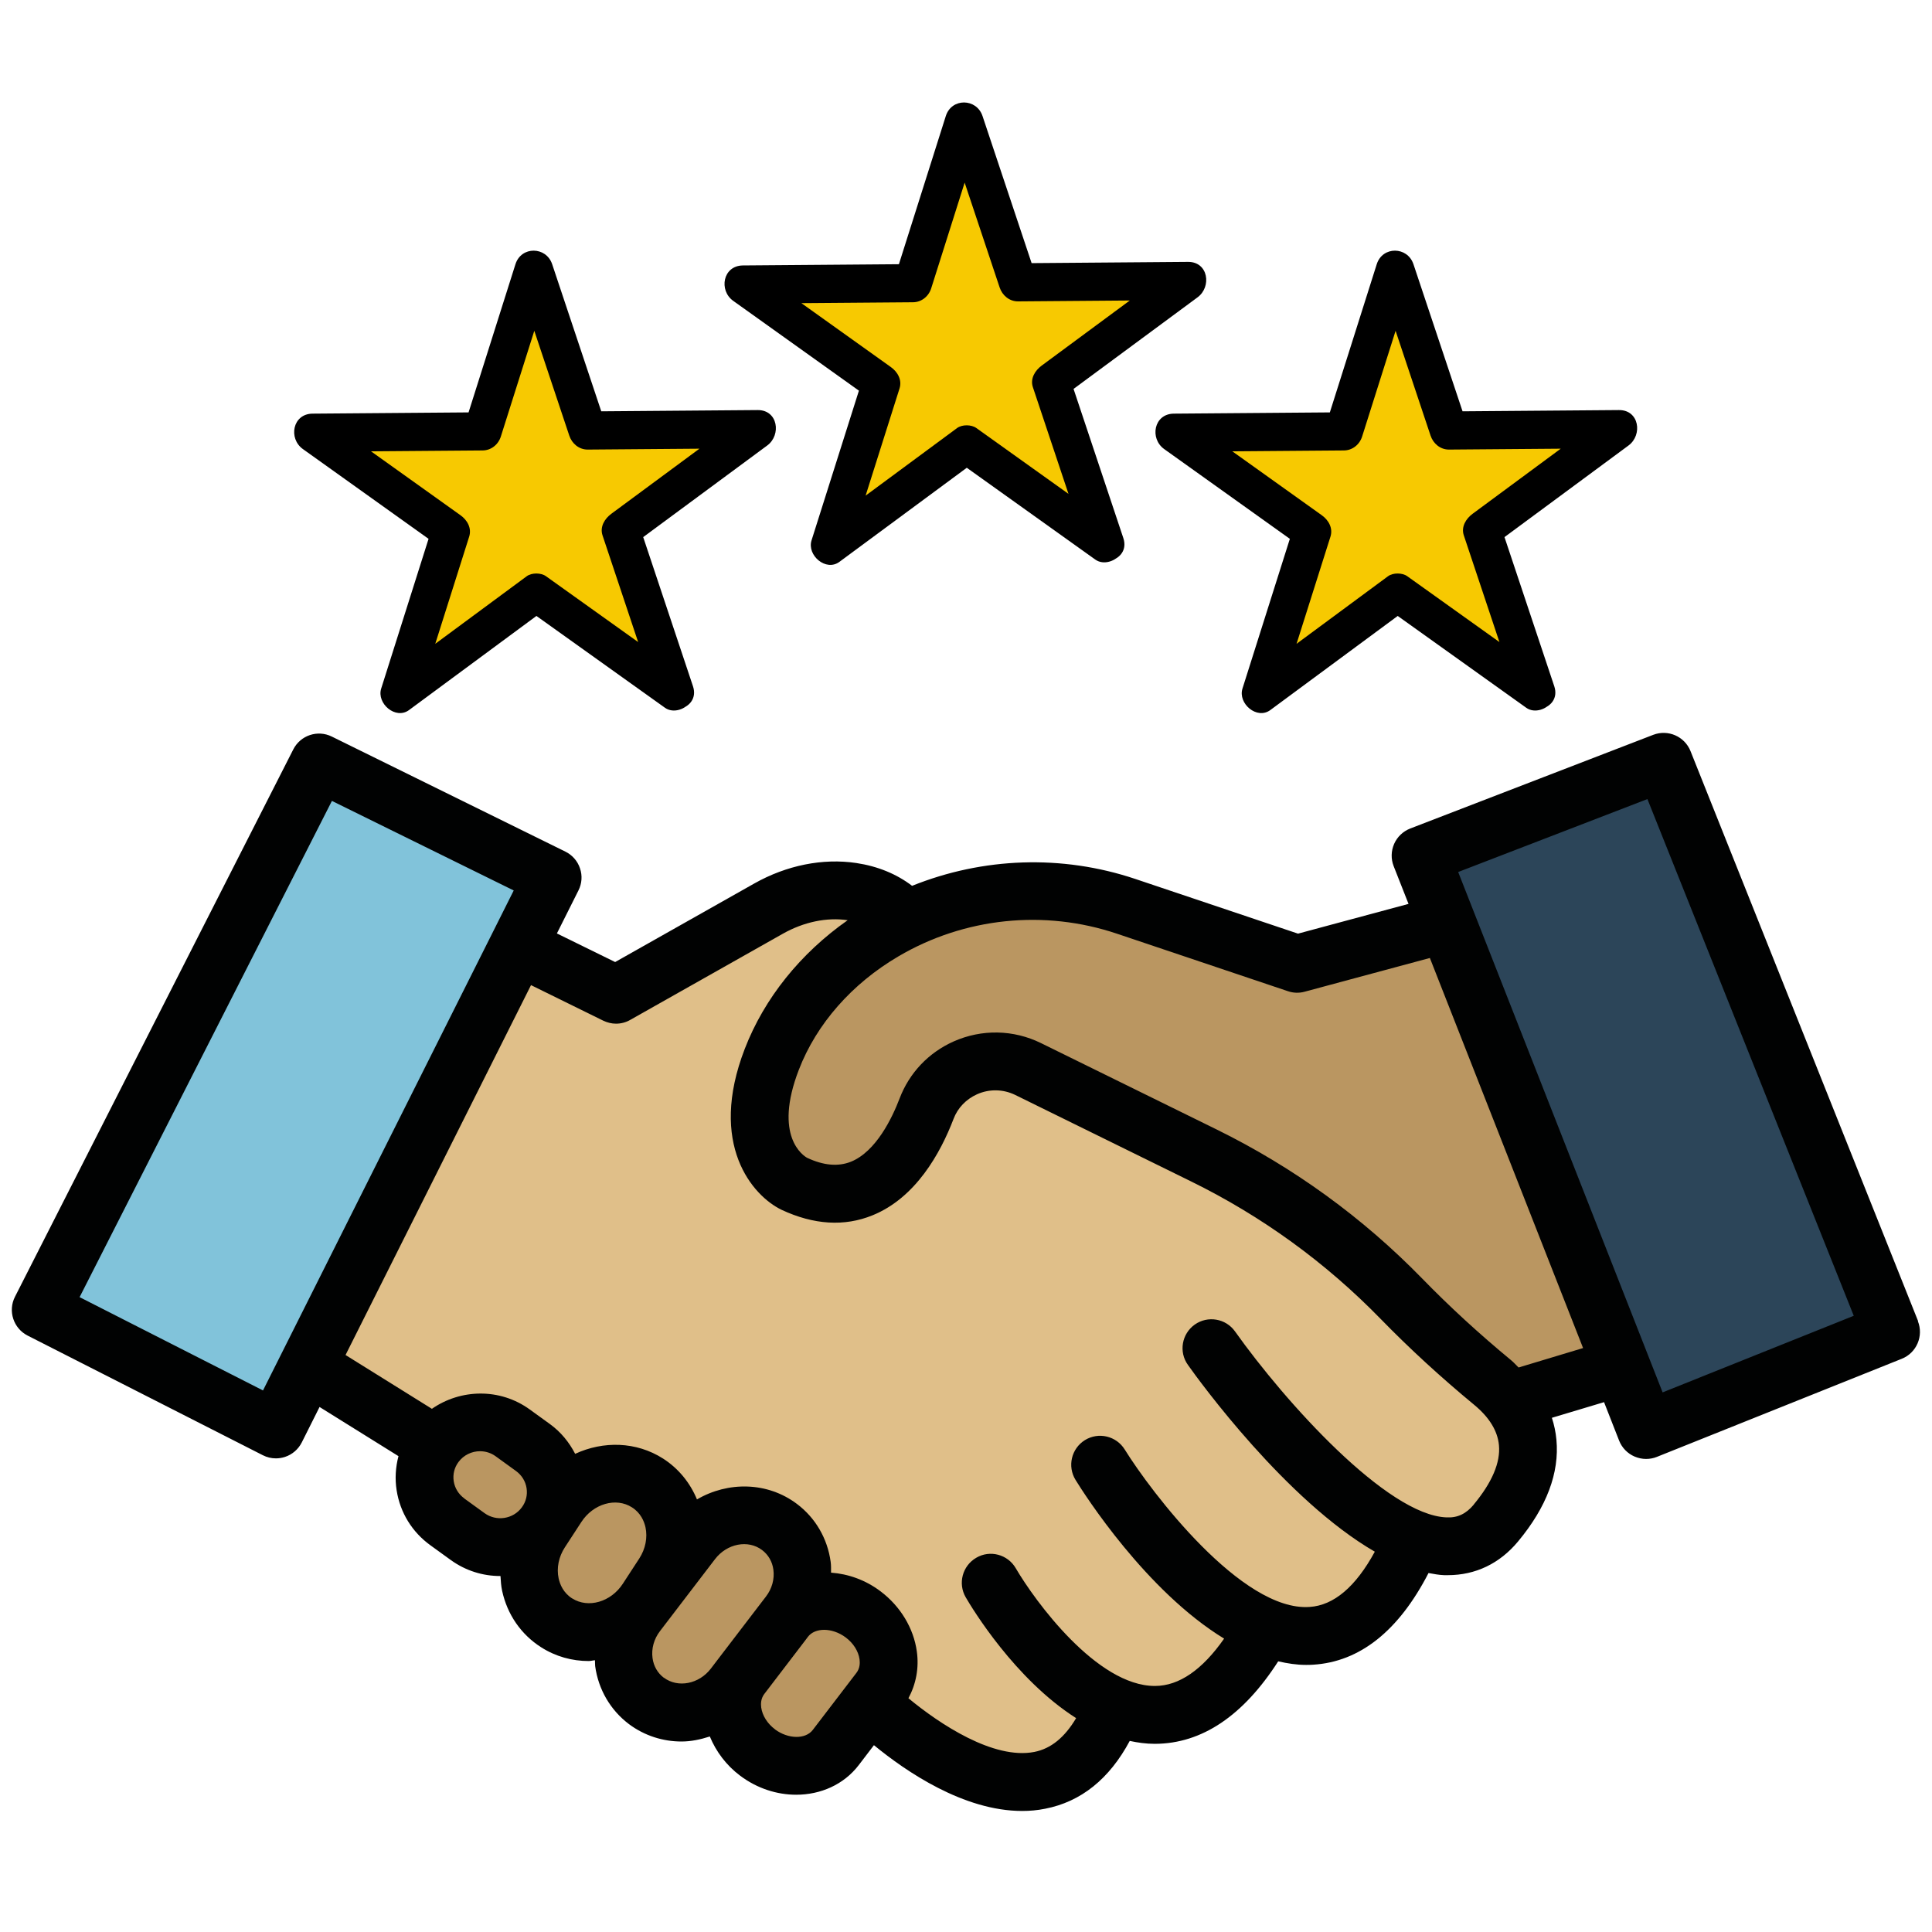 <svg xmlns="http://www.w3.org/2000/svg" id="Calque_1" data-name="Calque 1" viewBox="0 0 200 200"><defs><style>      .cls-1 {        fill: #f7c901;      }      .cls-1, .cls-2, .cls-3, .cls-4, .cls-5, .cls-6, .cls-7 {        stroke-width: 0px;      }      .cls-2 {        fill: #e0bf89;      }      .cls-3 {        fill: #010202;      }      .cls-4 {        fill: #ba9661;      }      .cls-5 {        fill: #000;      }      .cls-6 {        fill: #81c3da;      }      .cls-7 {        fill: #2c4559;      }    </style></defs><path class="cls-6" d="M4.84,134.72c7.99,4.49,15.98,8.98,23.97,13.46,9.41-18.94,18.83-37.87,28.24-56.81-7.88-3.61-15.76-7.22-23.64-10.84-9.52,18.06-19.04,36.12-28.57,54.18Z"></path><path class="cls-7" d="M148.33,87.44c7.88-2.85,15.76-5.69,23.64-8.54,7.88,19.15,15.76,38.31,23.64,57.46-7.99,3.61-15.98,7.22-23.97,10.84-7.77-19.92-15.54-39.84-23.31-59.76Z"></path><path class="cls-2" d="M55.19,98.01c2.74,1.52,5.49,3.03,8.23,4.55,5.71-4.01,10.82-6.48,14.52-8.02,9.96-4.14,12.07-2.43,12.57-1.95.86.84,1.06,2.06,1.08,3.03-1.91.99-5.34,3.13-8.02,7.15-.82,1.23-3.45,5.47-3.47,11.27,0,2.62-.02,5.01,1.73,6.72,2.08,2.03,5.53,1.98,7.8,1.08,2.27-.9,3.55-2.72,4.98-4.77,1.92-2.73,1.55-3.62,3.25-5.2.46-.43,2.58-2.3,5.42-2.38,2.79-.08,4.91,1.61,5.63,2.17,5.63,4.31,8.82,2.78,19.28,8.88,10.23,5.97,6.95,7.29,21.45,17.77,4.47,3.23,7.65,5.18,8.45,9.1.77,3.78-.8,8.82-4.12,10.83-2.34,1.42-3.88.33-6.72,2.17-2.73,1.77-2.07,3.28-4.33,4.98-4.22,3.18-8.62-.49-12.57,2.6-2.58,2.02-1.15,3.93-3.9,6.07-3.27,2.53-6,.38-10.4,3.03-2.55,1.54-1.95,2.45-4.77,4.33-1.01.67-4.79,3.12-9.75,2.82-4.17-.26-10.15-2.53-11.05-6.5-.86-3.81,3.54-6.49,2.17-9.1-1.21-2.3-4.87-.72-7.8-3.68-2.54-2.58-1.1-5.11-3.47-6.72-2.43-1.64-4.47.67-8.67-.87-2.67-.97-2.29-2.07-4.98-3.03-3.82-1.37-5.3.59-8.45-.65-3.27-1.29-2.61-3.77-5.85-5.42-3.4-1.73-5.75.18-10.18-.22-2.68-.24-6.54-1.36-11.05-5.63,7.66-14.8,15.31-29.61,22.97-44.41Z"></path><path class="cls-4" d="M148.35,95.41c-2.96,1.86-7.56,4.11-13.22,4.12-4.57,0-6.33-1.45-13.43-3.68-9.19-2.89-15.04-4.73-21.88-3.47-1.9.35-8.83,1.73-14.13,7.72-3.8,4.29-4.86,8.8-5.34,10.98-.61,2.72-1.16,5.39.31,7.9.22.37,1.7,2.82,4.46,3.35,3.81.73,7.06-2.77,7.55-3.3,2.86-3.09,1.81-5.49,4.98-8.23.61-.53,2.05-1.75,4.12-2.17,3.41-.69,6.33,1.25,8.88,2.82,5.46,3.34-8.03-5.64,13.71,7.03,10.04,5.85,15.06,8.78,15.75,9.44,8.53,8.14,13.65,14.73,13.65,14.73.59.76,1.71,2.23,3.64,2.74,3.94,1.05,8.1-2.76,9.79-4.48-6.28-15.17-12.57-30.33-18.85-45.5Z"></path><path class="cls-4" d="M43.27,150.66c-.74,2.04.8,4.16,1.08,4.55,1.17,1.61,2.19,1.46,5.85,3.9,1.83,1.22,2.75,1.83,3.25,2.6,1.55,2.36.26,4.21,1.73,5.63,1.07,1.03,2.78,1.05,4.77,1.08,2.45.04,3.28-.6,3.9,0,1.04,1.01-.88,3.22.22,5.2.86,1.54,3,1.95,4.12,2.17,2.63.51,3.37-.56,5.2.22,1.05.45,1.71,1.24,3.03,2.82,1.92,2.3,1.68,2.98,2.82,3.68,1.9,1.18,4.36.4,5.63,0,1.09-.34,3.5-1.1,4.98-3.47,1.67-2.67,1.01-5.56.65-7.15-.39-1.71-1.03-4.5-3.05-5.33-2.3-.94-4.7,1.32-5.61.34-.64-.68.49-1.84.22-4.12-.05-.41-.33-2.79-2.17-4.12-1.92-1.4-4.72-1.03-6.5,0-1.91,1.11-2.3,2.78-3.03,2.6-1.21-.3.09-4.77-2.31-6.82-1.48-1.27-3.73-1.05-4.41-.98-2.94.29-3.75,2.18-5.42,1.73-1.39-.38-1.2-1.81-3.03-3.9-.63-.72-3.53-3.82-7.19-3.53-1.52.12-4,.89-4.72,2.88Z"></path><path class="cls-3" d="M198.56,136.76l-23.56-59.01c-.61-1.52-2.33-2.27-3.86-1.68l-25.16,9.7c-.74.29-1.34.86-1.66,1.59-.32.73-.34,1.56-.05,2.3l1.54,3.91-11.44,3.08-16.84-5.66c-7.6-2.55-15.78-2.24-23.11.71-1.59-1.21-3.52-2.02-5.77-2.36-3.47-.52-7.22.23-10.57,2.12l-14.4,8.13-6.03-2.96,2.23-4.45c.36-.71.42-1.54.16-2.29-.25-.76-.8-1.38-1.51-1.73l-24.18-11.91c-1.47-.73-3.25-.13-3.99,1.33L1.55,134.24c-.75,1.47-.16,3.27,1.31,4.02l24.34,12.38c.43.22.89.33,1.36.33.31,0,.63-.05.94-.15.76-.25,1.38-.79,1.74-1.5l1.84-3.67,8.17,5.09c-.3,1.14-.38,2.34-.19,3.54.36,2.3,1.6,4.32,3.5,5.69l2.1,1.52c1.55,1.12,3.34,1.66,5.12,1.66.01,0,.02,0,.03,0,.03.51.06,1.03.17,1.53.53,2.45,1.96,4.52,4.03,5.84,1.52.97,3.22,1.43,4.93,1.43.22,0,.44-.07.65-.08.01.2,0,.4.02.6.33,2.42,1.58,4.56,3.5,6.01,1.62,1.21,3.53,1.8,5.44,1.8.99,0,1.97-.21,2.93-.52.65,1.57,1.71,2.99,3.14,4.06,1.77,1.33,3.82,1.97,5.8,1.97,2.52,0,4.92-1.04,6.47-3.06l1.58-2.07c3.31,2.72,9.29,6.81,15.34,6.81.8,0,1.59-.07,2.38-.23,3.71-.72,6.65-3.08,8.76-7.02.84.18,1.7.3,2.58.3h.04c4.86-.02,9.13-2.91,12.75-8.54.95.22,1.91.37,2.87.37.24,0,.49,0,.74-.02,4.86-.3,8.87-3.52,11.95-9.49.54.1,1.08.2,1.61.22.13,0,.26,0,.39,0,2.86,0,5.37-1.2,7.27-3.49,2.96-3.56,4.29-7.1,3.97-10.53-.07-.77-.23-1.53-.47-2.27l5.4-1.62,1.56,3.98c.29.74.87,1.34,1.6,1.65.38.16.78.25,1.19.25.38,0,.76-.07,1.11-.21l25.36-10.16c1.53-.61,2.28-2.35,1.67-3.89ZM27.23,143.94l-18.99-9.66,26.12-51.37,18.82,9.27-2.24,4.47s0,0,0,0c0,0,0,0,0,0l-23.71,47.28ZM48.06,155.11c-.59-.43-.98-1.06-1.09-1.77-.11-.71.06-1.41.49-1.99.54-.73,1.38-1.12,2.23-1.12.57,0,1.14.17,1.63.53l2.1,1.52c.59.43.98,1.06,1.09,1.77.11.71-.06,1.41-.49,1.99-.89,1.22-2.63,1.49-3.86.6l-2.1-1.52ZM59.23,165.47c-.91-.58-1.26-1.44-1.4-2.07-.23-1.07,0-2.24.65-3.23l1.7-2.61c1.23-1.9,3.59-2.58,5.24-1.52.91.58,1.26,1.44,1.4,2.06.23,1.07,0,2.24-.64,3.23l-1.7,2.61c-1.23,1.9-3.59,2.58-5.24,1.53ZM68.72,173.68c-.64-.48-1.06-1.2-1.17-2.04-.13-.97.14-1.97.78-2.8l5.69-7.44c1.23-1.61,3.42-2.04,4.87-.94.64.48,1.06,1.2,1.17,2.03.13.97-.14,1.97-.78,2.8l-.4.52s0,0,0,0l-4.52,5.91s0,0,0,0l-.77,1.01c-1.23,1.61-3.42,2.03-4.87.94ZM80.23,179.02c-.79-.59-1.31-1.42-1.43-2.26-.05-.38-.04-.93.32-1.4l4.34-5.68.17-.23c.37-.49.99-.73,1.69-.73s1.53.26,2.23.79c.79.59,1.31,1.42,1.43,2.26.05.38.04.93-.32,1.4l-4.52,5.91c-.76.99-2.55.96-3.92-.06ZM152.57,155.75c-.8.96-1.69,1.39-2.83,1.33-6.15-.23-16.69-11.93-21.89-19.25-.96-1.35-2.83-1.66-4.17-.71-1.35.96-1.67,2.83-.71,4.17,1.22,1.73,10.18,14.04,19.35,19.34-1.98,3.64-4.25,5.56-6.75,5.72-7.02.5-16.43-11.93-19.14-16.3-.87-1.4-2.71-1.84-4.12-.97-1.4.87-1.84,2.71-.97,4.12.92,1.5,7.31,11.51,15.38,16.43-2.26,3.23-4.66,4.89-7.14,4.9h-.03c-6,0-12.42-8.8-14.4-12.19-.83-1.43-2.67-1.92-4.09-1.08-1.43.83-1.92,2.66-1.09,4.09.65,1.12,5.08,8.47,11.43,12.51-1.18,1.99-2.6,3.16-4.33,3.5-4.22.82-9.79-2.88-13.03-5.56.78-1.45,1.11-3.12.87-4.84-.33-2.41-1.7-4.68-3.76-6.23-1.56-1.18-3.35-1.8-5.12-1.93,0-.37.01-.75-.04-1.12-.33-2.42-1.58-4.56-3.5-6-3.04-2.29-7.13-2.34-10.34-.46-.72-1.74-1.92-3.21-3.51-4.23-2.77-1.77-6.19-1.84-9.1-.49-.62-1.2-1.48-2.26-2.61-3.08l-2.1-1.52c-3.09-2.23-7.15-2.12-10.12-.06l-8.94-5.57,19.2-38.29,7.48,3.68c.42.2.87.31,1.32.31.51,0,1.02-.13,1.47-.39l15.78-8.91c2.19-1.24,4.58-1.73,6.73-1.41,0,0,0,0,0,0-4.89,3.43-8.63,8.08-10.65,13.31-3.83,9.9.8,15.22,3.81,16.67,3.34,1.56,6.51,1.75,9.41.57,4.48-1.82,7.03-6.43,8.39-9.98.43-1.14,1.3-2.04,2.43-2.55,1.27-.57,2.71-.54,3.96.07l18.2,8.95c7.33,3.6,13.93,8.39,19.63,14.24,2.98,3.06,6.24,6.05,9.68,8.89,1.56,1.29,2.42,2.69,2.56,4.17.17,1.79-.71,3.86-2.61,6.15ZM157.2,141.56c-.26-.25-.48-.51-.77-.75-3.27-2.7-6.37-5.54-9.2-8.45-6.17-6.33-13.33-11.52-21.27-15.43l-18.2-8.95c-2.85-1.4-6.14-1.46-9.04-.17-2.6,1.16-4.58,3.25-5.59,5.89-.76,2-2.43,5.5-5.04,6.56-1.33.53-2.84.39-4.53-.4-.37-.2-3.54-2.2-.86-9.13,1.83-4.74,5.49-8.9,10.29-11.72,6.85-4.03,15.11-4.89,22.65-2.35l17.69,5.95c.56.19,1.16.21,1.73.05l12.96-3.49,15.86,40.38-6.67,2.01ZM172.11,144.13l-21.16-53.86,19.59-7.55,21.36,53.49-19.79,7.93Z"></path><g><polygon class="cls-1" points="69.84 71.58 55.52 61.35 41.37 71.81 46.67 55.03 32.35 44.8 49.95 44.66 55.26 27.88 60.83 44.57 78.43 44.43 64.27 54.89 69.84 71.58"></polygon><path class="cls-5" d="M70.84,69.88c-4.77-3.41-9.55-6.82-14.32-10.23-.51-.37-1.47-.38-1.99,0-4.72,3.49-9.44,6.97-14.16,10.46l2.89,2.22c1.77-5.59,3.54-11.19,5.31-16.78.28-.89-.21-1.73-.91-2.22-4.77-3.41-9.55-6.82-14.32-10.23l-.99,3.67c5.87-.05,11.73-.09,17.6-.14.89,0,1.64-.61,1.9-1.45,1.77-5.59,3.54-11.19,5.31-16.78h-3.8c1.86,5.56,3.71,11.13,5.57,16.69.27.82,1,1.45,1.9,1.45,5.87-.05,11.73-.09,17.6-.14l-.99-3.67c-4.72,3.49-9.44,6.97-14.16,10.46-.68.5-1.2,1.34-.91,2.22,1.86,5.56,3.71,11.13,5.57,16.69.8,2.39,4.6,1.37,3.8-1.05-1.86-5.56-3.71-11.13-5.57-16.69l-.91,2.22c4.72-3.49,9.44-6.97,14.16-10.46,1.48-1.09,1.12-3.69-.99-3.67-5.87.05-11.73.09-17.6.14l1.9,1.45c-1.86-5.56-3.71-11.13-5.57-16.69-.62-1.85-3.2-1.89-3.8,0-1.77,5.59-3.54,11.19-5.31,16.78l1.9-1.45c-5.87.05-11.73.09-17.6.14-2.07.02-2.52,2.58-.99,3.67,4.77,3.41,9.55,6.82,14.32,10.23l-.91-2.22c-1.77,5.59-3.54,11.19-5.31,16.78-.49,1.54,1.49,3.26,2.89,2.22,4.72-3.49,9.44-6.97,14.16-10.46h-1.99c4.77,3.41,9.55,6.82,14.32,10.23.87.62,2.19.15,2.69-.71.58-.99.16-2.07-.71-2.69Z"></path></g><g><polygon class="cls-1" points="114.39 56.24 100.07 46.01 85.92 56.47 91.22 39.69 76.9 29.46 94.5 29.32 99.81 12.54 105.38 29.23 122.98 29.09 108.82 39.55 114.39 56.24"></polygon><path class="cls-5" d="M115.39,54.54c-4.77-3.41-9.55-6.82-14.32-10.23-.51-.37-1.47-.38-1.99,0-4.72,3.49-9.44,6.97-14.16,10.46l2.89,2.22c1.77-5.59,3.54-11.19,5.31-16.78.28-.89-.21-1.73-.91-2.22-4.77-3.41-9.55-6.82-14.32-10.23l-.99,3.67c5.87-.05,11.73-.09,17.6-.14.89,0,1.64-.61,1.9-1.45,1.77-5.59,3.54-11.19,5.31-16.78h-3.8c1.86,5.56,3.71,11.13,5.57,16.69.27.82,1,1.45,1.9,1.45,5.87-.05,11.73-.09,17.6-.14l-.99-3.67c-4.72,3.49-9.44,6.97-14.16,10.46-.68.5-1.2,1.34-.91,2.22,1.86,5.56,3.71,11.13,5.57,16.69.8,2.39,4.6,1.37,3.8-1.05-1.86-5.56-3.71-11.13-5.57-16.69l-.91,2.22c4.72-3.49,9.44-6.97,14.16-10.46,1.48-1.09,1.12-3.69-.99-3.67-5.87.05-11.73.09-17.6.14l1.9,1.45c-1.86-5.56-3.71-11.13-5.57-16.69-.62-1.85-3.2-1.89-3.8,0-1.77,5.59-3.54,11.19-5.31,16.78l1.9-1.45c-5.87.05-11.73.09-17.6.14-2.07.02-2.52,2.58-.99,3.67,4.77,3.41,9.55,6.82,14.32,10.23l-.91-2.22c-1.77,5.59-3.54,11.19-5.31,16.78-.49,1.54,1.49,3.26,2.89,2.22,4.72-3.49,9.44-6.97,14.16-10.46h-1.99c4.77,3.41,9.55,6.82,14.32,10.23.87.62,2.19.15,2.69-.71.58-.99.16-2.07-.71-2.69Z"></path></g><g><polygon class="cls-1" points="159 71.58 144.68 61.35 130.53 71.81 135.83 55.03 121.51 44.8 139.11 44.66 144.42 27.88 149.99 44.57 167.59 44.43 153.43 54.89 159 71.58"></polygon><path class="cls-5" d="M160,69.88c-4.77-3.41-9.55-6.82-14.32-10.23-.51-.37-1.47-.38-1.99,0-4.72,3.49-9.44,6.97-14.16,10.46l2.89,2.22c1.77-5.59,3.54-11.19,5.31-16.78.28-.89-.21-1.73-.91-2.22-4.77-3.41-9.55-6.82-14.32-10.23l-.99,3.67c5.87-.05,11.73-.09,17.6-.14.89,0,1.64-.61,1.9-1.45,1.77-5.59,3.54-11.19,5.31-16.78h-3.8c1.86,5.56,3.71,11.13,5.57,16.69.27.82,1,1.45,1.9,1.45,5.87-.05,11.73-.09,17.6-.14l-.99-3.67c-4.72,3.49-9.44,6.97-14.16,10.46-.68.5-1.2,1.34-.91,2.22,1.86,5.56,3.71,11.13,5.57,16.69.8,2.39,4.6,1.37,3.8-1.05-1.86-5.56-3.71-11.13-5.57-16.69l-.91,2.22c4.72-3.49,9.44-6.97,14.16-10.46,1.48-1.09,1.12-3.69-.99-3.67-5.87.05-11.73.09-17.6.14l1.9,1.45c-1.86-5.56-3.71-11.13-5.57-16.69-.62-1.85-3.2-1.89-3.8,0-1.77,5.59-3.54,11.19-5.31,16.78l1.9-1.45c-5.87.05-11.73.09-17.6.14-2.07.02-2.52,2.58-.99,3.67,4.77,3.41,9.55,6.82,14.32,10.23l-.91-2.22c-1.77,5.59-3.54,11.19-5.31,16.78-.49,1.54,1.49,3.26,2.89,2.22,4.72-3.49,9.44-6.97,14.16-10.46h-1.99c4.77,3.41,9.55,6.82,14.32,10.23.87.62,2.19.15,2.69-.71.58-.99.16-2.07-.71-2.69Z"></path></g></svg>